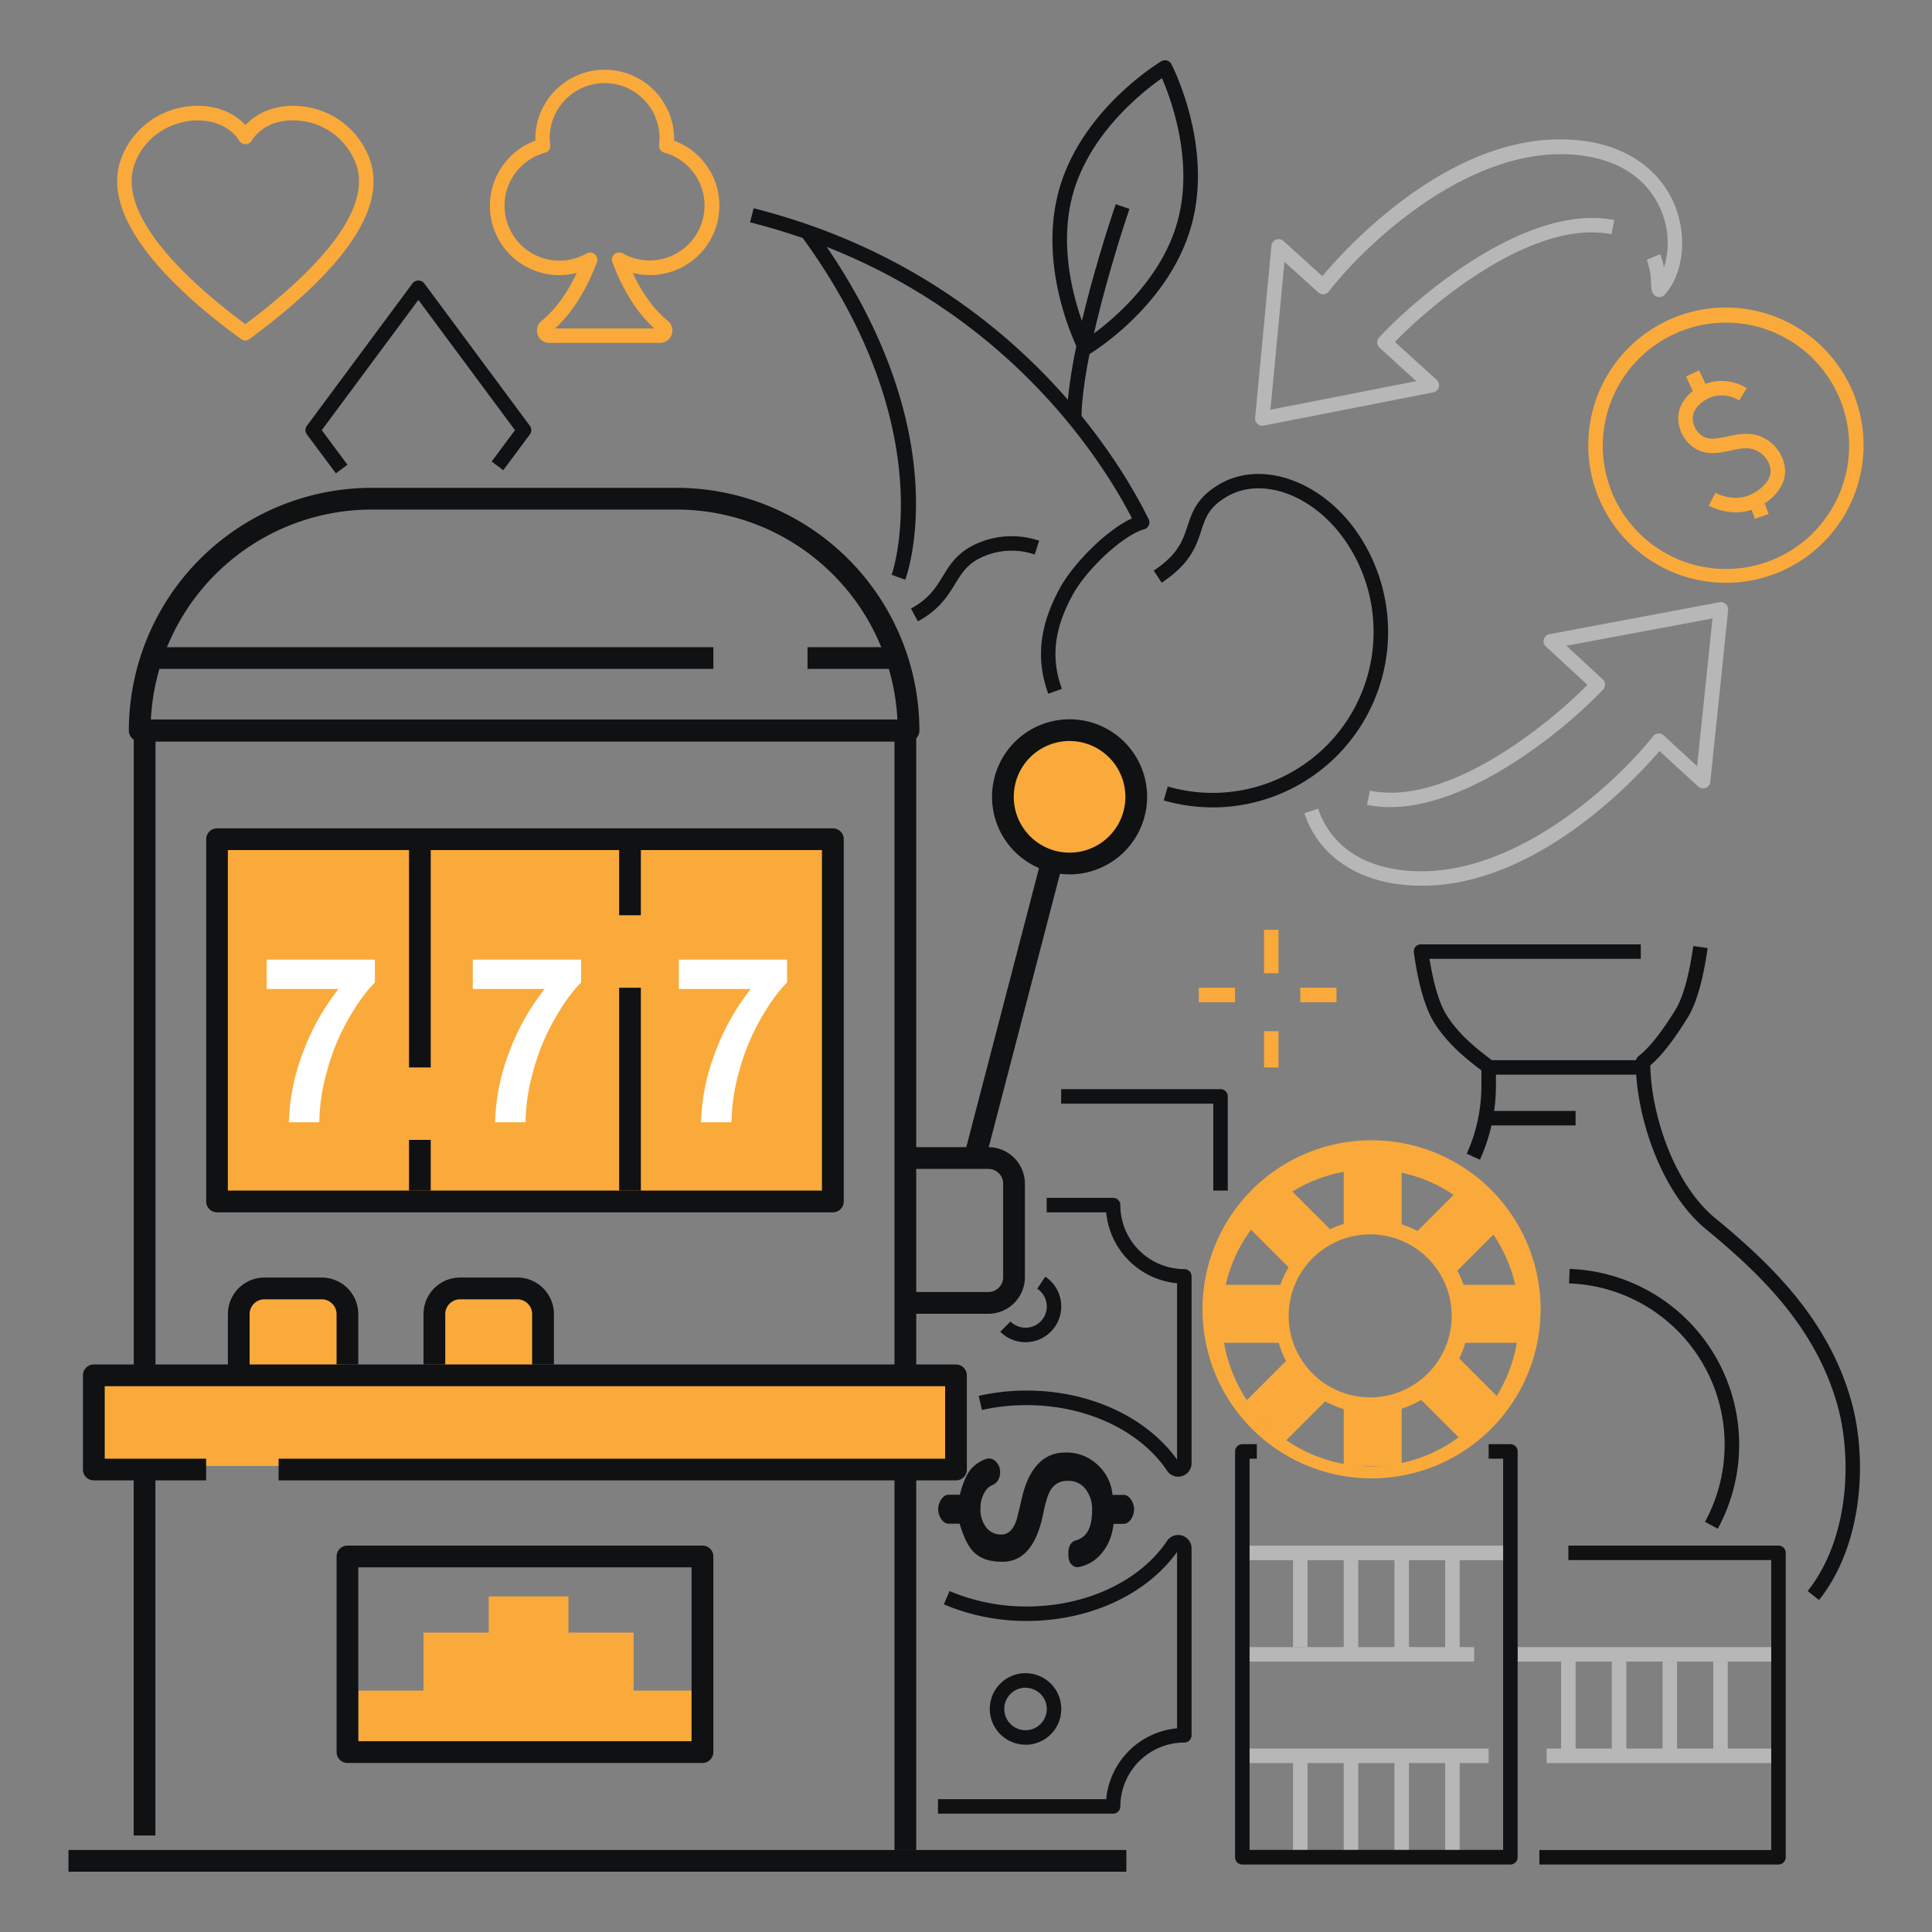 <?xml version="1.0" encoding="utf-8"?>
<svg xmlns="http://www.w3.org/2000/svg" data-name="Layer 1" id="Layer_1" viewBox="0 0 800 800">
  <rect x="0" y="0" width="800" height="800" fill="#808080" stroke="none"/>
  <defs>
    <style>.cls-1{fill:#faaa3a}.cls-2{fill:#0f1113}.cls-3{fill:#b7b7b8}.cls-4{fill:#fff}</style>
  </defs>
  <path class="cls-1" d="M523.41 385h6v18h-6zM523.41 427h6v15h-6zM496.4 409h15v6h-15zM538.41 409h15v6h-15z"/>
  <path class="cls-2" d="m711.31 633-5.31-2.84a66.82 66.82 0 0 0-56.27-98.73l.22-6A72.84 72.84 0 0 1 711.31 633ZM612.81 480.2l-5.47-2.47a68.08 68.08 0 0 0 6.08-28.1v-6.39l-.62-.48c-5.31-4.1-13.34-10.31-19-19.42-5.46-8.81-7.64-23.94-8.35-28.91a3 3 0 0 1 .7-2.4 3 3 0 0 1 2.27-1h91v6h-87.5c1.76 10.74 4.1 18.52 7 23.18 5.08 8.19 12.59 14 17.56 17.83l1.57 1.22a3.58 3.58 0 0 1 1.38 2.53v7.87a74 74 0 0 1-6.62 30.54Z"/>
  <path class="cls-2" d="m753.22 662.55-4.7-3.73c17.38-21.94 18.48-55.59 12.15-77.57-9.15-31.8-31.49-53.53-54.27-72.27-18.88-15.55-29.07-47.3-29.07-69.28a3 3 0 0 1 1.15-2.36c4.46-3.49 9.27-9.55 15.17-19 3.19-5.15 5.71-14.1 7.51-26.61l5.94.85c-1.94 13.52-4.67 23-8.35 28.92-5.88 9.48-10.69 15.63-15.4 19.66.41 20.53 9.8 49.18 26.86 63.23 23.53 19.36 46.62 41.88 56.23 75.25 6.74 23.36 5.48 59.36-13.22 82.91Z"/>
  <path class="cls-2" d="M616.42 439h63.01v6h-63.01zM616.42 460.01h36v6h-36z"/>
  <path class="cls-3" d="M522.72 176.29a3 3 0 0 1-3-3.28l6.75-71.21a3 3 0 0 1 5-2l16.08 14.56c10.23-12.21 57.33-64.22 110.18-55.72 17.88 2.88 31.17 13.18 36.47 28.27 4.43 12.61 2.43 27.05-4.87 35.11a3 3 0 0 1-4.24.21c-1.24-1.12-1.32-2.68-1.44-5a28.82 28.82 0 0 0-1.76-9.68l5.55-2.29a27.57 27.57 0 0 1 1.58 5.5 34.26 34.26 0 0 0-.47-21.76c-2.67-7.61-10.35-20.89-31.76-24.33-46.52-7.48-92.66 37.86-106.52 56a3 3 0 0 1-4.4.4l-14-12.66-5.81 61.25 60.38-11.84L571.29 144a3 3 0 0 1-1-2.09 3 3 0 0 1 .79-2.17c14.71-16 60.87-55.83 97.34-48.62L667.28 97c-32.23-6.38-73.76 28.16-89.69 44.6l17.33 15.69a3 3 0 0 1-1.43 5.17l-70.2 13.77a3.66 3.66 0 0 1-.57.06ZM588.92 366.74a74.36 74.36 0 0 1-12.45-1c-18.05-3.07-31.31-13.65-36.36-29l5.7-1.88c2.55 7.76 10.05 21.33 31.67 25 46.44 7.89 93-37 107-55a3 3 0 0 1 2.12-1.14 3 3 0 0 1 2.28.78l13.87 12.79 6.35-61.2-60.48 11.3 15 13.87a3 3 0 0 1 1 2.09 3 3 0 0 1-.81 2.17c-14.85 15.83-61.36 55.28-97.78 47.74l1.22-5.88c32.2 6.68 74-27.5 90.08-43.79l-17.18-15.84a3 3 0 0 1 1.48-5.16L712 249.37a3 3 0 0 1 2.59.75 3 3 0 0 1 1 2.51l-7.39 71.15a3 3 0 0 1-5 1.9L687.16 311c-9.53 11.14-50.59 55.74-98.24 55.74Z"/>
  <path class="cls-1" d="M714.75 241.34a57 57 0 1 1 19.14-3.34 56.7 56.7 0 0 1-19.14 3.34Zm.07-107.74a51 51 0 1 0 21.74 4.93 50.68 50.68 0 0 0-21.74-4.93Z"/>
  <path class="cls-1" d="M725.75 209.56h6v4.45h-6z" transform="rotate(-19.65 728.655 211.773)"/>
  <path class="cls-1" d="M699.6 154.21h6v8.23h-6z" transform="rotate(-25.33 702.658 158.32)"/>
  <path class="cls-1" d="M718.74 212.15a25.17 25.17 0 0 1-11.19-2.76l2.79-5.32c1.24.65 7.76 3.75 14.36.84 3-1.31 8.58-5.09 8.47-10-.06-3-2.17-6.24-5.14-8-3.52-2.06-7.23-1.25-11.53-.32-4.71 1-10.06 2.19-15.09-1.21a15.08 15.08 0 0 1-6.48-12.76c.36-7.34 7-12.52 12.93-14.23a19.66 19.66 0 0 1 15.41 2.33l-3.13 5.12a13.84 13.84 0 0 0-10.63-1.68c-4 1.15-8.38 4.6-8.59 8.75a9 9 0 0 0 3.85 7.5c2.76 1.86 5.78 1.33 10.46.32s10.29-2.24 15.83 1a16.05 16.05 0 0 1 8.11 13c.17 7.58-6.39 13.18-12 15.68a20.72 20.72 0 0 1-8.43 1.74Z"/>
  <path class="cls-3" d="M577.41 727.04h6v42.01h-6zM556.41 727.04h6v42.01h-6zM598.42 727.04h6v42.01h-6zM535.41 727.04h6v42h-6z"/>
  <path class="cls-3" d="M514.4 724.04h102.01v6H514.4zM667.42 685.03h6v42.01h-6zM646.42 685.03h6v42.01h-6zM709.43 688.03h6v39h-6zM688.43 688.03h6v39h-6z"/>
  <path class="cls-3" d="M640.42 724.04h96.01v6h-96.01zM628.42 682.03h108.01v6H628.42zM556.41 643.03h6v42.01h-6zM535.41 643.03h6v39h-6zM598.42 643.03h6v42.01h-6zM577.41 643.03h6v42.01h-6z"/>
  <path class="cls-3" d="M514.4 640.03h111.01v6H514.4zM514.4 682.03h96.01v6H514.4z"/>
  <path class="cls-2" d="M487.84 611.46a5.51 5.51 0 0 1-4.57-2.45c-11.3-16.76-33.57-27.17-58.13-27.17a84 84 0 0 0-18.55 2l-1.32-5.84a89.84 89.84 0 0 1 19.87-2.2c25.94 0 49.63 10.93 62.26 28.6v-73.03A32.54 32.54 0 0 1 458.05 502H433.4v-6h27.51a3 3 0 0 1 3 3 26.52 26.52 0 0 0 26.49 26.5 3 3 0 0 1 3 3v77.4a5.52 5.52 0 0 1-3.93 5.31 5.43 5.43 0 0 1-1.63.25Zm-63.19-55.68a14.69 14.69 0 0 1-10.46-4.34l4.24-4.24a8.8 8.8 0 1 0 11.08-13.56l3.32-5a14.8 14.8 0 0 1-8.18 27.13ZM460.91 751h-72.52v-6h69.66a32.52 32.52 0 0 1 29.35-29.35v-73.04c-12.63 17.68-36.32 28.6-62.26 28.6a87.45 87.45 0 0 1-34.32-6.88l2.38-5.51a81.35 81.35 0 0 0 31.94 6.39c24.56 0 46.83-10.41 58.13-27.17a5.54 5.54 0 0 1 10.13 3.12v77.39a3 3 0 0 1-3 3A26.52 26.52 0 0 0 463.91 748a3 3 0 0 1-3 3Zm-36.26-28.57a14.8 14.8 0 1 1 14.8-14.79 14.8 14.8 0 0 1-14.8 14.83Zm0-23.59a8.8 8.8 0 1 0 8.8 8.8 8.8 8.8 0 0 0-8.8-8.76Z"/>
  <path class="cls-2" d="M469.6 625c0 2.83-1.93 6-4.3 6h-4.19c-.74 6-2.72 9.85-5.89 13.24a16.09 16.09 0 0 1-8.59 4.65 3.06 3.06 0 0 1-2.78-.94c-1.18-1-1.45-2.67-1.45-4.36v-.73c0-2.38 1-4.43 3-5 4.72-1.29 6.81-5.4 6.81-12.57a13.45 13.45 0 0 0-2.86-8.9 8.83 8.83 0 0 0-7.12-3.2 7.82 7.82 0 0 0-7.19 3.8c-1.1 1.79-2.16 5.15-3.12 10-2.64 13.07-8.28 19.7-16.75 19.7-4.75 0-8.78-.93-11.95-4-3-2.9-5-8.75-5.82-11.75h-4.62c-2.37 0-4.3-3.17-4.3-6s1.93-6 4.3-6h4.69c.68-3 2.37-8.3 5-11.08a15.29 15.29 0 0 1 5.71-3.7 3.8 3.8 0 0 1 3.58.52 6 6 0 0 1 2.37 4.94c0 2.39-1.19 4.5-3 5.22a7 7 0 0 0-3.13 2.6 12.62 12.62 0 0 0-2 7.33 11.81 11.81 0 0 0 2.45 7.8 7.61 7.61 0 0 0 6.15 2.84c2.86 0 4.92-1.94 6.3-5.93 1-3.84 1.92-7.75 2.85-11.66 3.2-10.87 9-16.36 17.34-16.36a18.65 18.65 0 0 1 12.91 4.65 19.14 19.14 0 0 1 6.67 12.89h4.63c2.37 0 4.3 3.19 4.3 6ZM736.43 772.05h-99v-6h96V646h-84v-6h87a3 3 0 0 1 3 3v126a3 3 0 0 1-3 3.05ZM625.42 772.05h-111a3 3 0 0 1-3-3V601a3 3 0 0 1 3-3h6v6h-3v162h105V604h-6v-6h9a3 3 0 0 1 3 3v168a3 3 0 0 1-3 3.05ZM508.4 493h-6v-36h-63v-6h66a3 3 0 0 1 3 3Z"/>
  <path class="cls-1" d="M556.41 481.01h24v27h-24zM556.41 580.02h24v27h-24zM604.42 532.02h27v24h-27zM505.4 532.02h27v24h-27z"/>
  <path class="cls-1" d="M589.95 497.99h27.14v23.27h-27.14z" transform="rotate(-45 603.523 509.623)"/>
  <path class="cls-1" d="M519.69 567.64h27.14v23.27h-27.14z" transform="rotate(-45 533.251 579.27)"/>
  <path class="cls-1" d="M592.92 565.7h23.27v27.14h-23.27z" transform="rotate(-45 604.554 579.276)"/>
  <path class="cls-1" d="M521.63 494.41h23.27v27.14h-23.27z" transform="rotate(-45 533.252 507.98)"/>
  <path class="cls-1" d="M567.69 612.16a70 70 0 1 1 .47 0Zm0-127.94h-.42a61.48 61.48 0 1 0 .42 0Z"/>
  <path class="cls-1" d="M567.69 585.24a40.1 40.1 0 1 1 .86 0Zm0-74.11H567a33.75 33.75 0 1 0 .73 0Z"/>
  <path class="cls-2" d="m380.08 257.29-2.87-5.29c7.45-4.06 10.23-8.59 13.17-13.38 3.52-5.72 7.15-11.63 18.36-15.11a35.54 35.54 0 0 1 21.55.39l-1.85 5.71a29.55 29.55 0 0 0-17.92-.37c-9.06 2.81-11.69 7.1-15 12.53-3.1 5.02-6.58 10.69-15.44 15.52ZM374.84 240.05l-5.63-2.05c.22-.59 21.13-60.12-37.21-140l4.85-3.54c60.37 82.63 38.93 143.06 37.99 145.59Z"/>
  <path class="cls-2" d="M434.06 287.25c-5.22-14.35-3.66-28.3 4.91-43.9 5.51-10 19.15-23.89 29.76-28.7-12.83-24.94-57.91-97.29-158.14-122.59l1.47-5.82c105.73 26.69 151.58 104.61 163.12 127.86l.29.59a2.84 2.84 0 0 1 .42 1.08 3 3 0 0 1-2.17 3.42c-8.35 2.25-23.51 16.15-29.5 27.05-7.77 14.16-9.17 26.18-4.52 39ZM502.16 334.32a72.91 72.91 0 0 1-20.28-2.88l1.67-5.77a66.65 66.65 0 0 0 74.15-100.81c-13-19.57-34.83-28-49.8-19.14-7.29 4.3-8.7 8.58-10.48 14-2.12 6.42-4.51 13.69-16.39 21.55l-3.31-5c10.14-6.72 12-12.4 14-18.43 1.92-5.81 3.9-11.83 13.13-17.28 17.72-10.46 43.13-1.24 57.86 21a72.66 72.66 0 0 1-60.55 112.77ZM449.43 147.15a3.16 3.16 0 0 1-.81-.11 3 3 0 0 1-1.85-1.51c-.72-1.39-17.48-34.37-8.16-67.22s40.9-52.12 42.24-52.93a3 3 0 0 1 2.37-.31 3 3 0 0 1 1.84 1.51c.72 1.42 17.48 34.42 8.16 67.22s-40.9 52.12-42.24 52.92a3 3 0 0 1-1.55.43Zm31.71-114.77c-7.8 5.44-29.65 22.53-36.76 47.56s2.52 51.07 6.31 59.78c7.8-5.44 29.65-22.52 36.76-47.56s-2.52-51.06-6.31-59.78Z"/>
  <path class="cls-2" d="M447.8 173.31h-6c.2-30.09 19.34-86.37 20.2-88.75l5.68 1.94c-.24.58-19.68 57.74-19.88 86.81Z"/>
  <path class="cls-1" d="M88.35 351.99h255.03v144.02H88.35zM40.35 571.02h351.04v36H40.35zM262.37 700.04v-24.01h-27v-15h-33v15h-27.01v24.01h-27v21h141.02v-21h-27.01zM103.36 535.02h39v36h-39zM181.36 535.02h39v36h-39z"/>
  <circle class="cls-1" cx="442.93" cy="329.95" r="25.1" transform="rotate(-9.22 442.803 329.852)"/>
  <path class="cls-2" d="M28.35 766.04H466.4v9H28.35zM379.39 568h-9V307h-306v261h-9V302.49a4.49 4.49 0 0 1 4.5-4.5h315a4.5 4.5 0 0 1 4.5 4.5ZM55.35 610.03h9v150.02h-9z"/>
  <path class="cls-2" d="M370.39 610.03h9v156.02h-9zM376.21 307H57.85a4.51 4.51 0 0 1-4.5-4.5A100.63 100.63 0 0 1 153.87 202H280.2a100.63 100.63 0 0 1 100.51 100.49 4.5 4.5 0 0 1-4.5 4.51Zm-313.74-9H371.6a91.63 91.63 0 0 0-91.4-87H153.87a91.62 91.62 0 0 0-91.4 87ZM344.88 502h-255a4.5 4.5 0 0 1-4.5-4.5v-150a4.51 4.51 0 0 1 4.5-4.5h255a4.5 4.5 0 0 1 4.5 4.5v150a4.49 4.49 0 0 1-4.5 4.5Zm-250.53-9h246V352h-246ZM290.88 730h-147a4.5 4.5 0 0 1-4.5-4.5v-81a4.49 4.49 0 0 1 4.5-4.5h147a4.5 4.5 0 0 1 4.5 4.5v81a4.51 4.51 0 0 1-4.5 4.5Zm-142.52-9h138v-72h-138Z"/>
  <path class="cls-2" d="M395.89 613H115.36v-9h276v-30h-348v30h42v9H38.85a4.5 4.5 0 0 1-4.5-4.5v-39a4.5 4.5 0 0 1 4.5-4.5h357a4.5 4.5 0 0 1 4.5 4.5v39a4.5 4.5 0 0 1-4.46 4.5Z"/>
  <path class="cls-2" d="M103.36 568h-9v-23.84A15.16 15.16 0 0 1 109.5 529h23.71a15.16 15.16 0 0 1 15.15 15.14V565h-9v-20.84a6.15 6.15 0 0 0-6.15-6.14H109.5a6.14 6.14 0 0 0-6.14 6.14ZM229.37 565h-9v-20.84a6.15 6.15 0 0 0-6.15-6.14h-23.71a6.14 6.14 0 0 0-6.14 6.14V565h-9v-20.84A15.16 15.16 0 0 1 190.51 529h23.71a15.16 15.16 0 0 1 15.15 15.14ZM409.25 544h-32.86v-9h32.86a6.15 6.15 0 0 0 6.14-6.15v-38.69a6.15 6.15 0 0 0-6.14-6.15h-32.86v-9h32.86a15.16 15.16 0 0 1 15.14 15.15v38.71A15.16 15.16 0 0 1 409.25 544ZM442.93 362.06A32.11 32.11 0 1 1 475 330a32.14 32.14 0 0 1-32.07 32.06Zm0-55.22A23.11 23.11 0 1 0 466 330a23.14 23.14 0 0 0-23.07-23.16Z"/>
  <path class="cls-2" d="M357.17 413.18h125.07v9H357.17z" transform="rotate(-75.39 419.708 417.677)"/>
  <path class="cls-2" d="M169.36 348.99h9V442h-9zM169.36 472.01h9v21h-9zM256.37 348.99h9v30h-9zM256.37 409h9v84.01h-9zM334.38 267.98h36v9h-36zM64.35 267.98h231.03v9H64.35zM139.08 196l-12-16.11a3 3 0 0 1 0-3.58l43.75-59a3.1 3.1 0 0 1 4.82 0l43.75 59a3 3 0 0 1 0 3.58l-11 14.8-4.82-3.57 9.66-13-40-53.93-40 53.93 10.63 14.32Z"/>
  <path class="cls-1" d="M101.65 141a3 3 0 0 1-1.76-.57C77.15 124 40.44 92.43 50.1 65.86A33.53 33.53 0 0 1 78.46 44c9.24-1 17.77 2 23.19 7.78 5.4-5.82 13.89-8.75 23.11-7.78a33.49 33.49 0 0 1 28.3 21.82c7.18 19.74-9.52 44.81-49.63 74.5a3 3 0 0 1-1.78.68ZM81.94 49.86a27.49 27.49 0 0 0-2.85.15c-8.47.89-19.05 6.06-23.35 17.9-8.34 22.93 27.92 53.09 45.88 66.31 35.95-27 51.78-49.86 45.8-66.31A27.6 27.6 0 0 0 124.13 50c-8.67-.91-16.11 2.19-19.94 8.31a3 3 0 0 1-5.09 0c-3.35-5.31-9.77-8.45-17.16-8.45ZM273.25 142h-45.76a5.12 5.12 0 0 1-3.26-9.09c5.72-4.72 10.53-11.26 14.57-19.9a28.73 28.73 0 0 1-17.14-54.77v-1.16a28.75 28.75 0 0 1 57.49 0v1.16A28.73 28.73 0 0 1 262 113c4 8.64 8.84 15.18 14.57 19.9a5.13 5.13 0 0 1-3.27 9.09Zm-43.43-6h41.11c-7.09-6.44-12.78-15.43-17.36-27.39a3 3 0 0 1 4.29-3.68 22.73 22.73 0 1 0 17.24-41.71 3 3 0 0 1-2.19-3.22 22.73 22.73 0 1 0-45.28-2.9 21.13 21.13 0 0 0 .21 2.9 3 3 0 0 1-2.19 3.27 22.73 22.73 0 1 0 17.24 41.68 3 3 0 0 1 4.28 3.68c-4.57 11.91-10.27 20.9-17.35 27.37Z"/>
  <path class="cls-4" d="M110.43 397.35v12.16h29.76a96.42 96.42 0 0 0-14.74 26.31 87.78 87.78 0 0 0-5.84 28.88h12.62a80.16 80.16 0 0 1 3-20.52 91.15 91.15 0 0 1 8.73-21.68q5.73-10.2 11.27-15.65v-9.5ZM195.77 397.35v12.16h29.76a96.16 96.16 0 0 0-14.74 26.31A87.52 87.52 0 0 0 205 464.7h12.62a80.16 80.16 0 0 1 3-20.52 91.15 91.15 0 0 1 8.73-21.68q5.73-10.2 11.27-15.65v-9.5ZM281.11 397.35v12.16h29.76a96.16 96.16 0 0 0-14.74 26.31 87.52 87.52 0 0 0-5.84 28.88h12.62a80.16 80.16 0 0 1 3-20.52 91.15 91.15 0 0 1 8.73-21.68q5.73-10.2 11.27-15.65v-9.5Z"/>
</svg>